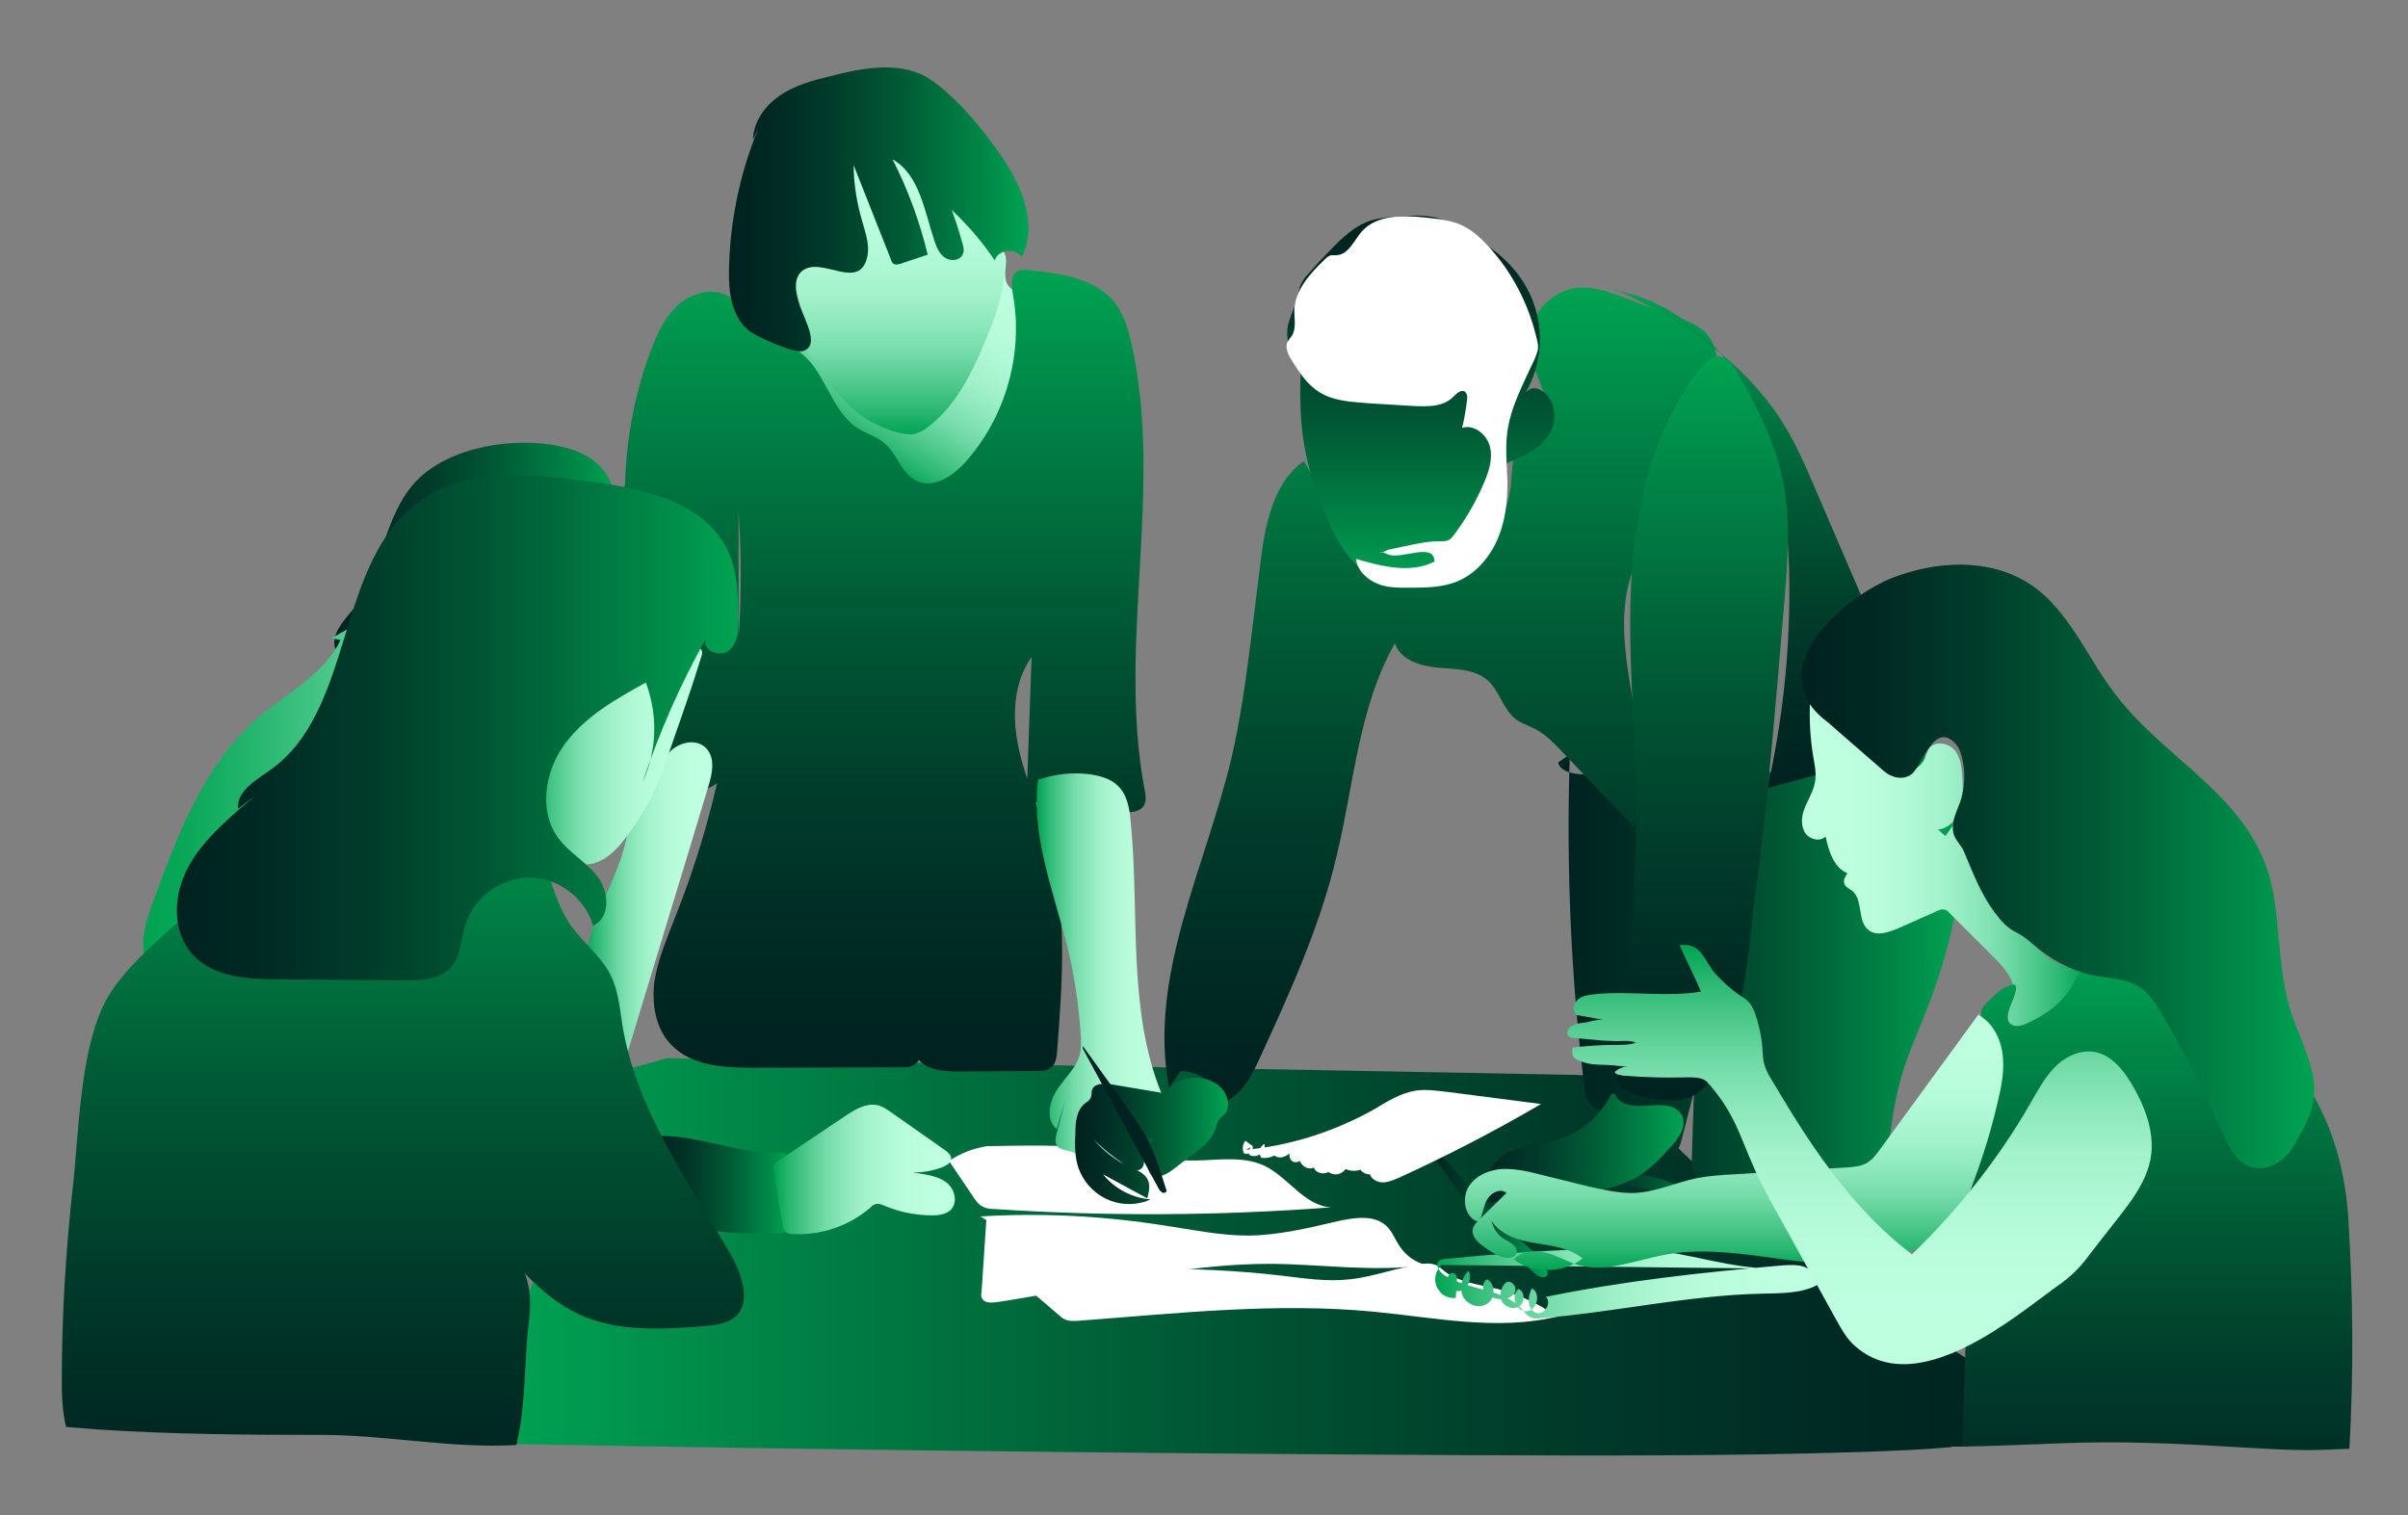 <?xml version="1.0" encoding="UTF-8"?>
<!-- Generator: Adobe Illustrator 27.1.0, SVG Export Plug-In . SVG Version: 6.00 Build 0)  -->
<svg xmlns="http://www.w3.org/2000/svg" xmlns:xlink="http://www.w3.org/1999/xlink" version="1.1" id="Calque_1" x="0px" y="0px" viewBox="0 0 451.9 284.4" style="enable-background:new 0 0 451.9 284.4;" xml:space="preserve">
<rect x="0" y="0" width="451.9" height="284.4" fill="#808080" stroke="none"/>
<style type="text/css">
	.st0{fill:url(#SVGID_1_);}
	.st1{fill:url(#SVGID_00000090273655408582053100000002647401336098740109_);}
	.st2{fill:url(#SVGID_00000051361019830079307600000008575786846715506053_);}
	.st3{fill:url(#SVGID_00000102518605864971454540000004661213309929260198_);}
	.st4{fill:url(#SVGID_00000072964316020093257420000001457591703855673991_);}
	.st5{fill:url(#SVGID_00000149347606984312953720000006672831909450587798_);}
	.st6{fill:url(#SVGID_00000000213910335146894200000009880486878079934396_);}
	.st7{fill:url(#SVGID_00000016034010331625390900000010863972566486261895_);}
	.st8{fill:url(#SVGID_00000097481130885043500210000011060541594599317685_);}
	.st9{fill:#FFFFFF;}
	.st10{fill:url(#SVGID_00000085938943046401281080000018130221976872192699_);}
	.st11{fill:url(#SVGID_00000030469735631546123100000000080505833686295975_);}
	.st12{fill:url(#SVGID_00000090286695106430237110000006911101175788520369_);}
	.st13{fill:url(#SVGID_00000077307461522526432250000016807474479739800193_);}
	.st14{fill:url(#SVGID_00000119823350592930846130000004744339906921491643_);}
	.st15{fill:url(#SVGID_00000079468418370755055480000003964280650528283287_);}
	.st16{fill:url(#SVGID_00000034063077125219052910000003864117537198256575_);}
	.st17{fill:url(#SVGID_00000065043165840065925320000006714507312088307378_);}
	.st18{fill:url(#SVGID_00000119090450817805477390000014088307270309536663_);}
	.st19{fill:url(#SVGID_00000019678861219610003740000006204848224903417753_);}
	.st20{fill:url(#SVGID_00000060017878534196120520000018172455826494951046_);}
	.st21{fill:url(#SVGID_00000174588257442957990040000010083104270238487697_);}
	.st22{fill:url(#SVGID_00000174589131929914987230000016034315842284153261_);}
	.st23{fill:url(#SVGID_00000173868455338877878980000002406500721258423997_);}
	.st24{fill:url(#SVGID_00000178206119305707719870000000759869996821341367_);}
	.st25{fill:url(#SVGID_00000034773414082605305610000013495899483399497394_);}
	.st26{fill:url(#SVGID_00000170982585495538164000000007257273459698700424_);}
	.st27{fill:url(#SVGID_00000052796311354700757220000004124844850509293455_);}
	.st28{fill:url(#SVGID_00000023241723483601292010000006674567965443012252_);}
	.st29{fill:url(#SVGID_00000017494991870102075490000000248577068483493773_);}
	.st30{fill:url(#SVGID_00000124119218589692515640000016108866438470995842_);}
	.st31{fill:url(#SVGID_00000019678660815537199820000018009695300011532959_);}
	.st32{fill:#002220;}
	.st33{fill:none;}
</style>
<linearGradient id="SVGID_1_" gradientUnits="userSpaceOnUse" x1="161.707" y1="200.077" x2="185.426" y2="241.161" gradientTransform="matrix(1 0 0 -1 0 286.182)">
	<stop offset="0" style="stop-color:#00A352"></stop>
	<stop offset="8.000000e-02" style="stop-color:#28B670"></stop>
	<stop offset="0.18" style="stop-color:#4FC98D"></stop>
	<stop offset="0.28" style="stop-color:#72DAA7"></stop>
	<stop offset="0.39" style="stop-color:#8DE8BC"></stop>
	<stop offset="0.5" style="stop-color:#A3F2CC"></stop>
	<stop offset="0.63" style="stop-color:#B2F9D7"></stop>
	<stop offset="0.78" style="stop-color:#BBFEDE"></stop>
	<stop offset="1" style="stop-color:#BEFFE0"></stop>
</linearGradient>
<path class="st0" d="M161.5,65.7l-9.4-0.9c-0.7-0.1-1.5-0.1-2.1,0.2c-0.7,0.4-1,1.2-1.1,2c-0.3,2.6,1.3,5.1,3.2,6.8  c2,1.7,4.3,2.9,6.3,4.6c2.7,2.2,4.5,5.3,6.7,8c2.2,2.7,4.9,5.2,8.3,5.9c3.5,0.7,7.2-0.8,9.9-3.3c2.6-2.4,4.4-5.7,5.7-9.1  c2.1-5.3,3.5-10.8,4-16.5c0.3-3,0.1-6.5-2.2-8.4c-0.5-0.4-1.1-0.8-1.5-1.3c-1-1.2-0.6-3-0.5-4.5s-0.9-3.5-2.5-3.2  c0.2,6.6-0.1,13.4-3.1,19.3c-1.7,3.4-4.3,6.3-7.4,8.5c-1.1,0.8-2.4,1.5-3.8,1.6c-2.6,0.1-4.7-1.9-6.2-4s-2.8-4.5-5-5.7"></path>
<linearGradient id="SVGID_00000159440615896912928830000011949163568317144221_" gradientUnits="userSpaceOnUse" x1="388.709" y1="50.333" x2="92.782" y2="50.333" gradientTransform="matrix(1 0 0 -1 0 286.182)">
	<stop offset="0" style="stop-color:#002220"></stop>
	<stop offset="0.14" style="stop-color:#002923"></stop>
	<stop offset="0.34" style="stop-color:#003C2A"></stop>
	<stop offset="0.58" style="stop-color:#005B36"></stop>
	<stop offset="0.84" style="stop-color:#008647"></stop>
	<stop offset="1" style="stop-color:#00A352"></stop>
</linearGradient>
<path style="fill:url(#SVGID_00000159440615896912928830000011949163568317144221_);" d="M366.7,271.5c0.5,0,1,0,1.5,0  c6.9-0.8,13.8-2.1,20.5-4.6c-20.4-11.9-40.2-25-59.1-39.2c-6.4-4.8-12.7-9.7-18.2-16c-2.8-3.2-5.6-6.9-9.1-8.6  c-2.7-1.3-5.7-1.4-8.6-1.4l-168.5-3.1l-7.3,2C106.4,220.3,97.8,243.1,93,267c-0.2,1.1-0.4,2.3,0.2,3.2c0.5,0.8,1.4,0.8,2.2,0.8  c59.7,1.1,119.4,1.8,179.1,2.1c25,0.1,50,0.2,75-0.6c5.5-0.2,11.1-0.4,16.6-0.9C366.2,271.5,366.5,271.5,366.7,271.5z"></path>
<linearGradient id="SVGID_00000049220636997368583570000007539528340698062228_" gradientUnits="userSpaceOnUse" x1="292.516" y1="99.144" x2="367.748" y2="99.144" gradientTransform="matrix(1 0 0 -1 0 286.182)">
	<stop offset="0" style="stop-color:#002220"></stop>
	<stop offset="0.14" style="stop-color:#002923"></stop>
	<stop offset="0.34" style="stop-color:#003C2A"></stop>
	<stop offset="0.58" style="stop-color:#005B36"></stop>
	<stop offset="0.84" style="stop-color:#008647"></stop>
	<stop offset="1" style="stop-color:#00A352"></stop>
</linearGradient>
<path style="fill:url(#SVGID_00000049220636997368583570000007539528340698062228_);" d="M294.6,141.6c-0.7,21,0.2,42.1,2.8,62.9  c0,0.6,0.2,1.3,0.5,1.9c0.4,0.8,1.2,1.3,1.9,1.8c4.2,2.8,8.6,5.4,13.1,7.7c0.3,0.2,0.6,0.3,1,0.3c0.9,0,1.4-1.1,1.6-2  c0.8-3.1,1.6-6.2,2.4-9.3l-0.4,12.7c0,0.8,0,1.7,0.3,2.4c0.3,0.5,0.7,1,1.2,1.3l7.2,6.2c2.7,2.3,5.4,4.6,8.6,6.1  c2.2,1.1,4.7,1.7,7,2.3c1.2,0.3,2.5,0.6,3.7,0.2c0.8-0.3,1.4-1,2-1.6c3.6-4.2,5.2-9.7,6.2-15.2c1-5.4,1.4-11,2.9-16.4  c1.3-4.9,3.5-9.5,5.3-14.2c1.5-3.9,2.8-7.9,3.8-11.9c1.3-5,2.2-10.2,1.8-15.4c-0.3-4.2-1.6-8.3-3-12.3c-1.5-4.5-3.7-9.5-8.1-11.2  c-3.4-1.4-7.4-0.4-10.7,1.2s-6.4,3.7-9.9,4.9c-2.9,1-5.9,1.3-8.9,1.5c-10.1,0.7-20.2,0.6-30.3-0.2c-1.7-0.1-3.8-0.6-4.2-2.2"></path>
<linearGradient id="SVGID_00000116925034186571190930000007449271231064914069_" gradientUnits="userSpaceOnUse" x1="62.674" y1="178.421" x2="116.102" y2="178.421" gradientTransform="matrix(1 0 0 -1 0 286.182)">
	<stop offset="0" style="stop-color:#002220"></stop>
	<stop offset="0.14" style="stop-color:#002923"></stop>
	<stop offset="0.34" style="stop-color:#003C2A"></stop>
	<stop offset="0.58" style="stop-color:#005B36"></stop>
	<stop offset="0.84" style="stop-color:#008647"></stop>
	<stop offset="1" style="stop-color:#00A352"></stop>
</linearGradient>
<path style="fill:url(#SVGID_00000116925034186571190930000007449271231064914069_);" d="M78.1,90.3c6.3-6.6,18.7-8.4,27.2-6.5  c5.2,1.2,9.2,3.9,10.1,9.5c0.8,5.2,1.4,12.1-0.9,16.9c-2,4.3-5.6,7.7-9.2,10.9c-6,5.3-12.7,10.6-20.7,11.2  c-8.4,0.6-16.4-4.2-21.7-10.6c-0.8-2.7,1.6-5.2,3.4-7.4C71.8,107.3,71.9,96.8,78.1,90.3z"></path>
<linearGradient id="SVGID_00000011002512647066620570000005391705335774829967_" gradientUnits="userSpaceOnUse" x1="113.724" y1="149.012" x2="119.945" y2="149.012" gradientTransform="matrix(1 0 0 -1 0 286.182)">
	<stop offset="0" style="stop-color:#00DDEF"></stop>
	<stop offset="0.94" style="stop-color:#002220"></stop>
</linearGradient>
<path style="fill:url(#SVGID_00000011002512647066620570000005391705335774829967_);" d="M119.1,132.3c-3.8,1.7-6,6.3-5.2,10.3  l5.7-9.3c0.2-0.4,0.4-0.8,0.3-1.2c-0.1-0.4-0.7-0.6-0.9-0.3"></path>
<linearGradient id="SVGID_00000110450614960220895720000009543552024305661312_" gradientUnits="userSpaceOnUse" x1="165.76" y1="84.946" x2="165.76" y2="235.611" gradientTransform="matrix(1 0 0 -1 0 286.182)">
	<stop offset="0" style="stop-color:#002220"></stop>
	<stop offset="0.14" style="stop-color:#002923"></stop>
	<stop offset="0.34" style="stop-color:#003C2A"></stop>
	<stop offset="0.58" style="stop-color:#005B36"></stop>
	<stop offset="0.84" style="stop-color:#008647"></stop>
	<stop offset="1" style="stop-color:#00A352"></stop>
</linearGradient>
<path style="fill:url(#SVGID_00000110450614960220895720000009543552024305661312_);" d="M117.3,91c0.2-8.6,1.8-17.1,4.8-25.1  c1.2-3.2,2.6-6.4,5.2-8.7s6.5-3.3,9.4-1.6c2.7,1.5,4,4.8,6.4,6.8c2,1.5,4.6,2.1,6.7,3.5c5.1,3.4,6,11.2,11.2,14.5  c1.6,1,3.5,1.5,5,2.8c2.4,2,3.2,5.8,6.1,7.1c3.1,1.4,6.7-0.9,9-3.5c7.6-8.4,11-20.4,9-31.5c-0.3-1.6-0.5-3.6,0.9-4.4  c0.6-0.3,1.3-0.3,2-0.2c6.1,0.6,12.9,1.5,16.5,6.5c1.5,2.1,2.2,4.6,2.8,7.1c6.2,27.4-2.7,56.3,2.5,83.9c0.2,1,0.4,2.2-0.2,3.1  c-0.8,1.1-2.3,1.2-3.7,1.1l-11.7-0.6c-2.1-0.1-4.5-0.4-5.7-2.1c-0.8-1.2-0.7-2.6-0.7-4c0.3-7.5,0.5-14.9,0.8-22.4  c-3.5,4.9-3.7,11.4-2.4,17.3s3.9,11.4,5.5,17.1c3.7,12.7,2.7,26.3,1.7,39.4c-0.1,1.2-0.2,2.5-1.1,3.2c-0.8,0.7-1.9,0.7-3,0.7  l-14.4,0.1c-3,0-6.6-0.3-7.9-2.9c1.3,0.5-0.5,2.1-1.9,2.1l-28.3,0.1c-5.6,0-12-0.2-15.9-4.4c-2.9-3-3.6-7.6-3.1-11.7  c0.6-4.1,2.3-8,3.8-11.9c9.7-24.2,13.8-50.4,12-76.4l0,38.5c0,3.2,0,6.4-1.4,9.3s-4.5,5.1-7.6,4.4c-4.1-0.9-5.6-6-6.2-10.2  l-7.1-44.9"></path>
<linearGradient id="SVGID_00000078732432814194837910000002267998234057037997_" gradientUnits="userSpaceOnUse" x1="270.471" y1="79.506" x2="270.471" y2="232.193" gradientTransform="matrix(1 0 0 -1 0 286.182)">
	<stop offset="0" style="stop-color:#002220"></stop>
	<stop offset="0.14" style="stop-color:#002923"></stop>
	<stop offset="0.34" style="stop-color:#003C2A"></stop>
	<stop offset="0.58" style="stop-color:#005B36"></stop>
	<stop offset="0.84" style="stop-color:#008647"></stop>
	<stop offset="1" style="stop-color:#00A352"></stop>
</linearGradient>
<path style="fill:url(#SVGID_00000078732432814194837910000002267998234057037997_);" d="M245.2,86.2c-6.3,4-7.8,12.3-8.7,19.7  l-1.6,13.1c-1,7.8-2,15.6-3.8,23.3c-4.9,20.6-15.7,41-11.7,61.8l2.2-3.1c3.6,0.2,6.9,2.4,8.5,5.7c3.2-1.6,4.9-5,6.4-8.3  c5.6-12.2,11.2-24.5,14.3-37.6c3.3-13.5,4.1-28,11-40.1c0.9,3.1,4.7,4.3,8,4.6c3.2,0.3,6.8,0.2,9.3,2.3c2.3,2,3,5.6,5.4,7.4  c1.2,0.9,2.8,1.3,4.1,2.1c1.6,0.9,2.8,2.2,4.1,3.5l14,14.7c5.1-15.6-6.1-33.4-0.1-48.7c2.5-6.4,7.6-11.3,11.1-17.2  c3.6-6.2,5.3-13.4,4.7-20.6c-0.2-1.9-0.5-3.9-1.6-5.5c-1.4-2-3.9-3-6.2-3.8l-9.7-3.6c-2.8-1.1-5.8-2.1-8.8-1.9  c-5.2,0.5-9.5,5.5-9.2,10.7c0.2,3.4,2.1,6.4,3,9.7c1,3.3,0.6,7.5-2.3,9.2c-1,0.6-2.1,0.8-2.9,1.6c-0.9,1-0.9,2.4-1,3.8  c-0.3,7-3.5,14.1-9.2,18c-5.7,4-14.2,4.2-19.4-0.5c-5.6-5-6.2-13.6-10.4-19.9"></path>
<linearGradient id="SVGID_00000085224039143230061080000018300335681277461394_" gradientUnits="userSpaceOnUse" x1="330.296" y1="138.312" x2="330.296" y2="232.614" gradientTransform="matrix(1 0 0 -1 0 286.182)">
	<stop offset="0" style="stop-color:#002220"></stop>
	<stop offset="0.14" style="stop-color:#002923"></stop>
	<stop offset="0.34" style="stop-color:#003C2A"></stop>
	<stop offset="0.58" style="stop-color:#005B36"></stop>
	<stop offset="0.84" style="stop-color:#008647"></stop>
	<stop offset="1" style="stop-color:#00A352"></stop>
</linearGradient>
<path style="fill:url(#SVGID_00000085224039143230061080000018300335681277461394_);" d="M301.6,53.6c13,5.8,25.5,13.8,33,25.8  c2.4,3.8,4.2,8,6,12.2l17,39.5c1.3,2.9,2.4,6.7,0.1,9c-1,1-2.4,1.4-3.8,1.8l-22.2,6c2.8-12.5,4.2-25.3,4.1-38.1  c-0.1-11.6-1.4-23.4-6.5-33.8c-5.1-10.4-14.4-19.2-25.7-21.4"></path>
<linearGradient id="SVGID_00000140698963159091275970000007525253634857348502_" gradientUnits="userSpaceOnUse" x1="266.662" y1="245.583" x2="266.662" y2="176.127" gradientTransform="matrix(1 0 0 -1 0 286.182)">
	<stop offset="0" style="stop-color:#002220"></stop>
	<stop offset="0.14" style="stop-color:#002923"></stop>
	<stop offset="0.34" style="stop-color:#003C2A"></stop>
	<stop offset="0.58" style="stop-color:#005B36"></stop>
	<stop offset="0.84" style="stop-color:#008647"></stop>
	<stop offset="1" style="stop-color:#00A352"></stop>
</linearGradient>
<path style="fill:url(#SVGID_00000140698963159091275970000007525253634857348502_);" d="M244.1,69.8c-0.2,5.2-0.1,10.4,1,15.5  c0.7,3.6,2,7,3.3,10.4c1.5,3.7,3.2,7.5,6.2,10.2c3.3,2.9,7.6,4.4,11.9,4c4.3-0.4,8.4-2.4,11.3-5.7c3.6-4.1,5.2-9.6,4.4-15  c-0.1-0.5-0.2-1.1,0-1.6c0.3-0.6,1-0.9,1.6-1.1c2.8-1.1,5.7-2.7,7.1-5.3c1.5-2.6,0.9-6.6-1.8-8c-0.5-0.3-1.1-0.4-1.6-0.3  c-0.4,0.1-0.8,0.4-1.1,0.7c-1,1-1.9,2.1-2.5,3.4c6.8-7.6,6.8-19.1-0.1-26.8c-2.5-2.9-5.8-4.9-9.1-6.9c-1.3-0.8-2.6-1.6-4-2.1  c-2.6-0.9-5.4-0.8-8.1-0.6c-1.8,0.1-3.7,0.3-5.4,0.8c-3,1-5.4,3.3-7.6,5.6c-1.4,1.4-2.7,2.8-4,4.3c-0.6,0.6-1,1.2-1.4,1.9  c-0.4,0.8-0.5,1.7-0.7,2.6c-0.5,2-1.6,3.8-1.9,5.9c-0.3,2.8,1.1,5.4,2.5,7.9"></path>
<path class="st9" d="M249.7,74.6c2.4,0.8,4.9,0.9,7.4,1.1l8.2,0.5c2.6,0.1,5.4,0.2,7.3-1.6c0.7-0.7,1.7-1.7,2.4-1  c0.4,0.4,0.4,1,0.3,1.6c-0.2,1.7-0.5,3.4-0.9,5.1c2.2-0.7,4.6,1.2,5.2,3.5c0.6,2.3-0.2,4.7-1.1,6.8c-1.4,3.3-3.1,6.3-5.2,9.2  c-1.3,1.8-1.4,1.8-3.5,1.8s-4.1,0.5-6.1,0.9l-2.8,0.6c-0.2,0-0.5,0.1-0.7,0.2c-0.4,0.2-0.9,0.5-1.3,0.4c0.6-0.2,1.1,0.2,1.7,0.4  c2.5,0.9,8.6-2.4,8.6,1.3c-4.5,2.3-9.9,0.9-14.7-0.5c0.2,2.2,2.1,3.9,4.1,4.7c2,0.8,4.3,0.7,6.5,0.7c2.7,0,5.4-0.1,7.9-1  c3.6-1.3,6.3-4.3,7.9-7.8s2-7.3,2-11.1c-0.1-2.9-0.4-5.8-0.1-8.7c0.5-5,3-9.5,5.1-14.1c0.3-0.6,0.5-1.2,0.7-1.9  c0.1-0.7,0-1.4-0.2-2.1c-1.5-6.5-4.6-12.5-9.1-17.4c-1.3-1.4-2.8-2.8-4.5-3.7c-2.3-1.2-4.9-1.4-7.5-1.7c-4.1-0.4-8.9-0.5-11.7,2.6  c-1.5,1.7-2.5,4.4-4.8,4.5c-0.3,0-0.7,0-1,0c-0.4,0.1-0.8,0.4-1.1,0.7c-2.8,2.7-5.7,5.8-5.8,9.7c0,1.6,0.4,3.4-0.5,4.8  c-0.3,0.3-0.5,0.7-0.8,1.1c-0.4,0.9,0,2,0.5,2.9C244,70.2,245.9,73.3,249.7,74.6z"></path>
<linearGradient id="SVGID_00000036942681950519711040000005557986993610450870_" gradientUnits="userSpaceOnUse" x1="391.291" y1="124.896" x2="338.125" y2="124.896" gradientTransform="matrix(1 0 0 -1 0 286.182)">
	<stop offset="0" style="stop-color:#00A352"></stop>
	<stop offset="8.000000e-02" style="stop-color:#28B670"></stop>
	<stop offset="0.18" style="stop-color:#4FC98D"></stop>
	<stop offset="0.28" style="stop-color:#72DAA7"></stop>
	<stop offset="0.39" style="stop-color:#8DE8BC"></stop>
	<stop offset="0.5" style="stop-color:#A3F2CC"></stop>
	<stop offset="0.63" style="stop-color:#B2F9D7"></stop>
	<stop offset="0.78" style="stop-color:#BBFEDE"></stop>
	<stop offset="1" style="stop-color:#BEFFE0"></stop>
</linearGradient>
<path style="fill:url(#SVGID_00000036942681950519711040000005557986993610450870_);" d="M349.1,140.7c1.7,1.6,3.5,3.3,5.8,4  c2.3,0.7,5.1,0,6.2-2.1c0.4-0.7,0.5-1.6,1-2.2c1.2-1.5,3.8-0.9,4.9,0.6c1.1,1.5,1.2,3.6,1.3,5.4s0.1,3.9-0.5,5.7  c-0.6,1.8-2.2,3.4-4.1,3.6l1.4,1.2l2.3-3.2c1.4,8.7,7,16.2,13.2,22.6c2.9,3,6.6,6.1,10.7,5.5c-2.1,4.8-5.7,8.7-10.4,11.1  c-0.9,0.4-1.9,0.8-2.8,0.4c-1.2-0.5-1.4-2.1-1.2-3.3c0.3-1.2,0.9-2.4,1-3.6c0.2-2.5-1.7-4.7-3.5-6.5l-8.6-8.6  c-0.2-0.3-0.5-0.5-0.9-0.6c-0.5-0.1-1,0.1-1.4,0.3l-7.2,3.2c-1.9,0.8-4.2,1.6-5.7,0.3c-2.1-1.7-0.9-5.6-3-7.3  c-0.5-0.4-1.3-0.7-1.5-1.4c-0.2-0.7,0.2-1.3,0.6-1.9c-2.6-1.1-3.5-4.2-4.1-6.9c-1.2,1.2-3.5,0.4-4.1-1.2c-0.7-1.6-0.2-3.4,0.5-4.9  s1.6-3.1,1.7-4.8c0.1-1.2-0.1-2.3-0.3-3.4c-0.8-4.5-1-9.1-0.5-13.6C339.8,129.1,345.6,137.4,349.1,140.7z"></path>
<linearGradient id="SVGID_00000057849329338374383070000013761690264921053358_" gradientUnits="userSpaceOnUse" x1="403.658" y1="-11.053" x2="403.658" y2="107.424" gradientTransform="matrix(1 0 0 -1 0 286.182)">
	<stop offset="0" style="stop-color:#002220"></stop>
	<stop offset="0.14" style="stop-color:#002923"></stop>
	<stop offset="0.34" style="stop-color:#003C2A"></stop>
	<stop offset="0.58" style="stop-color:#005B36"></stop>
	<stop offset="0.84" style="stop-color:#008647"></stop>
	<stop offset="1" style="stop-color:#00A352"></stop>
</linearGradient>
<path style="fill:url(#SVGID_00000057849329338374383070000013761690264921053358_);" d="M370.7,224.5c1.4-1.9,2.5-4.6,4.1-6.3  c1.4-1.5,3-2.7,4.3-4.4c1.2-1.6,2.3-3.3,3.7-4.7c1.9-2,4.3-3.4,6.7-4.8c1.5-0.9,3-1.8,4.7-2.3c1.8-0.6,2.6-0.7,3.8,0.8  c2,2.6,3.4,5.6,4.6,8.7c3.7,8.9-3.3,12.7-9.1,19c-6,6.6-12.5,12.8-20.2,17.2c-1.5,0.9-3.1,1.8-3.9,3.3c-0.6,1.1-0.6,2.4-0.6,3.6  c-0.2,5.6-0.4,11.3-0.5,16.9c6-0.1,12-0.4,17.9-0.6c11.2-0.5,22.3,0,33.6,0.7c5.4,0.3,10.9,0.7,16.3,0.5c1.6-0.1,3.2-0.1,4.8-0.2  c0.8-14.4,0.7-28.8-0.2-43.2c-1.1-16.7-7.8-28.7-20.5-39.2c-7-5.8-24.2-17.5-30.9-5.2c-1.6,3-4.2,5.4-7.2,6.9  c-1.2,0.6-3,1.8-4.4,1.2c-2.2-1,0-4.2,0.4-5.7c0.1-0.5,0.5-1.4,0.1-1.8s-1.7,0.3-2.1,0.5c-0.8,0.5-1.5,1.1-2.1,1.7  c-2,1.9-2.7,2.3-1.8,5.1c0.7,2,1.8,3.9,2,6.1c0.3,3.1-1.4,6-2.8,8.7c-3.7,7.4-5.5,15.6-5.3,23.9  C367.6,228.7,369.2,226.7,370.7,224.5z"></path>
<linearGradient id="SVGID_00000144340232544187365130000005012717762551594146_" gradientUnits="userSpaceOnUse" x1="296.329" y1="60.107" x2="323.282" y2="60.107" gradientTransform="matrix(1 0 0 -1 0 286.182)">
	<stop offset="0" style="stop-color:#002220"></stop>
	<stop offset="0.14" style="stop-color:#002923"></stop>
	<stop offset="0.34" style="stop-color:#003C2A"></stop>
	<stop offset="0.58" style="stop-color:#005B36"></stop>
	<stop offset="0.84" style="stop-color:#008647"></stop>
	<stop offset="1" style="stop-color:#00A352"></stop>
</linearGradient>
<path style="fill:url(#SVGID_00000144340232544187365130000005012717762551594146_);" d="M296.5,221c3.7,0.7,7.5-0.8,11.3-0.5  c2,0.2,3.9,0.8,5.8,1.5l9.8,3.4c-7.9,4.1-16.8,6.3-25.7,6.3c-0.5,0-1-0.1-1.2-0.5l26.3-5.7"></path>
<linearGradient id="SVGID_00000134226797189489563980000002915052399274327205_" gradientUnits="userSpaceOnUse" x1="205.394" y1="76.042" x2="217.865" y2="76.042" gradientTransform="matrix(1 0 0 -1 0 286.182)">
	<stop offset="0" style="stop-color:#00DDEF"></stop>
	<stop offset="0.94" style="stop-color:#002220"></stop>
</linearGradient>
<path style="fill:url(#SVGID_00000134226797189489563980000002915052399274327205_);" d="M205.4,196c2.9,10.3,7.1,20.1,12.5,29.4  c-0.5-5.4-3.8-10-6.1-14.9c-2-4.2-3.3-8.7-3.9-13.3c-0.1-0.7-0.2-1.5-0.7-1.9c-0.5-0.4-1.6-0.2-1.6,0.5c0.2,0.7,1.5,0.4,1.4-0.3"></path>
<linearGradient id="SVGID_00000167392200314327748340000001812169784027780792_" gradientUnits="userSpaceOnUse" x1="267.688" y1="58.816" x2="290.515" y2="58.816" gradientTransform="matrix(1 0 0 -1 0 286.182)">
	<stop offset="0" style="stop-color:#002220"></stop>
	<stop offset="0.14" style="stop-color:#002923"></stop>
	<stop offset="0.34" style="stop-color:#003C2A"></stop>
	<stop offset="0.58" style="stop-color:#005B36"></stop>
	<stop offset="0.84" style="stop-color:#008647"></stop>
	<stop offset="1" style="stop-color:#00A352"></stop>
</linearGradient>
<path style="fill:url(#SVGID_00000167392200314327748340000001812169784027780792_);" d="M268.2,215.7c5.5,8.6,12.2,16.5,19.8,23.3  c0.7,0.7,2.1,1.1,2.4,0.2c0.1-0.3,0-0.7-0.2-1c-1.1-2.4-3.4-4.1-5.4-5.9c-4.6-4-8.4-8.9-12.5-13.5c-1.4-1.5-2.8-3.1-4.7-3.9l0.9,1.1  "></path>
<linearGradient id="SVGID_00000018225872643093563450000000916643813194531739_" gradientUnits="userSpaceOnUse" x1="109.728" y1="114.35" x2="133.572" y2="114.35" gradientTransform="matrix(1 0 0 -1 0 286.182)">
	<stop offset="0" style="stop-color:#00A352"></stop>
	<stop offset="8.000000e-02" style="stop-color:#28B670"></stop>
	<stop offset="0.18" style="stop-color:#4FC98D"></stop>
	<stop offset="0.28" style="stop-color:#72DAA7"></stop>
	<stop offset="0.39" style="stop-color:#8DE8BC"></stop>
	<stop offset="0.5" style="stop-color:#A3F2CC"></stop>
	<stop offset="0.63" style="stop-color:#B2F9D7"></stop>
	<stop offset="0.78" style="stop-color:#BBFEDE"></stop>
	<stop offset="1" style="stop-color:#BEFFE0"></stop>
</linearGradient>
<path style="fill:url(#SVGID_00000018225872643093563450000000916643813194531739_);" d="M118,152.7c0.2,9.1-6.4,17-7.9,26  c-0.6,3.6-0.3,7.2,0.1,10.8c0.6,5,1.4,9.9,2.6,14.7c2.3,0.2,3.7-2.5,4.4-4.8c5.2-17.2,10.5-34.4,15.7-51.7c0.8-2.5,1.4-5.6-0.5-7.4  c-1.8-1.7-4.8-1-6.5,0.6s-2.5,4.1-3.3,6.4c-0.8,2.3-1.8,4.7-3.7,6.1"></path>
<linearGradient id="SVGID_00000075875113421345634700000012346299162864269233_" gradientUnits="userSpaceOnUse" x1="166.337" y1="204.583" x2="166.337" y2="257.659" gradientTransform="matrix(1 0 0 -1 0 286.182)">
	<stop offset="0" style="stop-color:#00A352"></stop>
	<stop offset="8.000000e-02" style="stop-color:#28B670"></stop>
	<stop offset="0.18" style="stop-color:#4FC98D"></stop>
	<stop offset="0.28" style="stop-color:#72DAA7"></stop>
	<stop offset="0.39" style="stop-color:#8DE8BC"></stop>
	<stop offset="0.5" style="stop-color:#A3F2CC"></stop>
	<stop offset="0.63" style="stop-color:#B2F9D7"></stop>
	<stop offset="0.78" style="stop-color:#BBFEDE"></stop>
	<stop offset="1" style="stop-color:#BEFFE0"></stop>
</linearGradient>
<path style="fill:url(#SVGID_00000075875113421345634700000012346299162864269233_);" d="M144.4,55.1c0.7,2.2,1.8,4.2,3.3,5.9  c6.7,7.8,9.5,17,20.5,20.1c1.2,0.3,2.4,0.6,3.6,0.3c0.9-0.3,1.7-0.7,2.4-1.3c6-4.6,9.1-12,11.9-19.1c3.7-9.4,3.9-18.7-5-25.4  c-8.6-6.5-14.9-9.4-25.8-5.3c-1.4,0.5-2.7,1.2-3.7,2.2c-0.8,0.9-1.4,2-1.8,3.2C147.9,40.2,142.9,50.5,144.4,55.1z"></path>
<linearGradient id="SVGID_00000008108610460573749530000008768936426128638902_" gradientUnits="userSpaceOnUse" x1="136.812" y1="246.694" x2="192.935" y2="246.694" gradientTransform="matrix(1 0 0 -1 0 286.182)">
	<stop offset="0" style="stop-color:#002220"></stop>
	<stop offset="0.14" style="stop-color:#002923"></stop>
	<stop offset="0.34" style="stop-color:#003C2A"></stop>
	<stop offset="0.58" style="stop-color:#005B36"></stop>
	<stop offset="0.84" style="stop-color:#008647"></stop>
	<stop offset="1" style="stop-color:#00A352"></stop>
</linearGradient>
<path style="fill:url(#SVGID_00000008108610460573749530000008768936426128638902_);" d="M142.3,24.2c-3.5,8.4-5.3,17.4-5.5,26.4  c-0.1,4.2,0.5,8.9,3.8,11.5c1.4,1.1,8.5,4.3,10.1,3.8c3.3-1.1,0.2-5.9-0.7-8.9c-0.7-2.1-1.2-4.8,0.6-6.2c3.7-2.8,10.8,4.1,12.2-2.8  c0.4-2.2-0.4-4.3-1-6.5c-1-3.4-1.6-7-1.6-10.5c2.3,5.9,4.7,11.8,7,17.7c0.1,0.4,0.3,0.8,0.7,0.9s0.8,0,1.1-0.1l5.1-1.7  c-1.5-6.2-3.7-12.2-6.6-17.9c5.1,2.9,6,9.8,7.9,15.4c0.4,1.2,0.9,2.4,2,3.1c1.1,0.7,2.8,0.5,3.3-0.7c0.3-0.7,0.1-1.4-0.1-2.1  c-0.6-2.1-1.2-4.1-2-6.2c3.1,2.9,5.8,6.1,8.1,9.5c0.5-2.1,4-2.5,5-0.6c3.3-6.4-0.2-14.1-4.4-19.9c-2.9-4.1-6.2-8.1-10-11.4  c-1.1-1-2.4-1.9-3.7-2.7c-5.4-2.8-11.9-1.5-17.8,0c-3.3,0.8-6.6,1.7-9.4,3.6s-5,4.9-5.1,8.3"></path>
<path class="st9" d="M184,228.3c11.5-0.7,23.1-0.1,34.5,1.7c5.3,0.8,10.5,1.9,15.9,1.9c5.6-0.1,11.1-1.4,16.6-2.7  c3.2-0.7,7-1.3,9.3,1c1,1,1.5,2.4,2.3,3.6c1.2,1.8,2.9,3.1,5,3.6c-9.5,1.4-19.2-0.1-28.8-0.2c-17.5-0.1-34.5,4.6-51.8,7.2  c-1,0.1-2.2,0.2-2.7-0.7c-0.2-0.4-0.2-0.8-0.1-1.2c0.3-4.5,0.6-9,0.9-13.5"></path>
<path class="st9" d="M193.2,242.1l5.5,4.7c0.4,0.4,0.8,0.7,1.3,0.9c0.7,0.3,1.5,0.2,2.2,0.2c18.6-1.4,37.3-3.5,55.8-1.7  c11.4,1.1,23,3.6,34.2,0.9c-3.4-2.4-7.2-4.2-11.2-5.2c-3.4-0.8-7.1-1.2-9.9-3.3c-0.6-0.5-1.2-1.1-2-1.3c-0.6-0.2-1.3-0.2-2-0.1  c-4.7,0.6-9.1,2.4-13.8,2.9c-4.3,0.5-8.6-0.2-12.9-0.7c-16.4-1.9-33-1.6-49.4,0.7"></path>
<linearGradient id="SVGID_00000052795173439358887590000011347809045437491610_" gradientUnits="userSpaceOnUse" x1="269.31" y1="45.321" x2="340.981" y2="45.321" gradientTransform="matrix(1 0 0 -1 0 286.182)">
	<stop offset="0" style="stop-color:#00A352"></stop>
	<stop offset="8.000000e-02" style="stop-color:#28B670"></stop>
	<stop offset="0.18" style="stop-color:#4FC98D"></stop>
	<stop offset="0.28" style="stop-color:#72DAA7"></stop>
	<stop offset="0.39" style="stop-color:#8DE8BC"></stop>
	<stop offset="0.5" style="stop-color:#A3F2CC"></stop>
	<stop offset="0.63" style="stop-color:#B2F9D7"></stop>
	<stop offset="0.78" style="stop-color:#BBFEDE"></stop>
	<stop offset="1" style="stop-color:#BEFFE0"></stop>
</linearGradient>
<path style="fill:url(#SVGID_00000052795173439358887590000011347809045437491610_);" d="M270.6,237.4c-1.5,1.3-1.7,3.5-0.4,5  c0.7,0.9,1.9,1.3,3,1.2l0.2-3.1c0.1-0.7-0.1-1.6-0.8-1.6c-0.2,0-0.5,0.1-0.6,0.3c-1.1,1.2,0.3,3.4,1.9,3.1c1.6-0.3,2.4-2.4,1.7-3.8  c-1.3,1.2-1.8,3.3-1,4.9c0.9,1.6,3.1,2.3,4.6,1.2c1.5-1,1.4-3.7-0.1-4.5c-0.9,0.4-1,1.8-0.4,2.5s1.6,1.1,2.6,1.2  c1.2,0.1,2.5-0.2,3-1.3c0.5-1.1-0.9-2.5-1.8-1.7c-0.9,0.9-1.2,2.4-0.6,3.5c0.6,1.1,2.3,1.6,3.3,0.8s1-2.6-0.2-3.2  c-1.6,1.1-0.5,4.3,1.5,4.2s2.7-3.4,1-4.3c-0.9,1.5-0.9,4.1,0.8,4.6c1.5,0.5,3-1.9,1.8-3c14.6-3,29.4-4.6,44.3-5.9  c1.5-0.1,3-0.2,4.3,0.3s2.5,1.9,2.3,3.4c-3.1,1.6-6.8,1.5-10.4,1.6c-13.9,0.3-27.6,3.5-41.5,4.6c-0.7,0.1-1.5,0.1-2.1-0.3  c-0.5-0.3-0.8-0.8-1.2-1.2c-3.5-4.2-10.2-3.6-14.8-6.6c-0.9-0.6-1.8-2-0.9-2.7c0.3-0.2,0.6-0.3,0.9-0.3c8.9-0.9,17.7-1.5,26.6-1.9  c3.6-0.2,7.3-0.3,10.9,0c8.2,0.7,16.2,3.7,24.5,3.7"></path>
<path class="st9" d="M235.1,215.1l-1.4-1c-0.5,0.7-0.6,1.5-0.3,2.3c0.8,0.6,2.1-0.5,1.6-1.4c-0.5,0.4-0.7,1.1-0.6,1.7  c1.3,0.9,3.3-0.5,2.9-2c-0.8,0.4-1.2,1.4-0.8,2.2c0.1,0.1,0.1,0.3,0.2,0.4c1.5,0.2,2.9-0.4,3.8-1.6c0-0.9-1.6-0.8-1.8,0.1  c-0.1,0.9,0.9,1.6,1.8,1.4c0.9-0.1,1.6-0.8,2.2-1.4c-1.1,0-0.9,2.1,0.2,2.3c1.1,0.2,2-0.9,2.4-1.9l-1.5-0.2c-0.5,1.4,0.5,3.2,2,3.3  c1.5,0,2.5-2.2,1.4-3.1c-0.8,0.8-1.1,2.2-0.5,3.2c0.6,1,2.3,1.1,3,0.2c0.7-1-0.5-2.6-1.5-2.1c-0.3,1.5,1.1,3,2.6,2.9  s2.6-1.8,2.1-3.2c-0.7,0.3-1.1,1-1,1.8c1.6,1.3,4.2,0.8,5.3-0.9c-0.8-0.4-1.7-0.4-2.5,0c0.1,1.3,1.2,2.4,2.5,2.3  c0.9,0,1.8-0.6,2.2-1.5c-0.6-0.9-2.3-0.2-2.4,0.9c-0.1,1.1,1.1,2,2.2,2.1c1.1,0.1,2.2-0.4,3.2-0.8c9.2-4.2,18.1-8.8,26.8-13.9  l-17.8-2.3c-1.9-0.2-3.9-0.5-5.8-0.2c-2.9,0.5-5.4,2.1-7.9,3.6c-7.4,4.1-15.5,6.7-23.9,7.5"></path>
<path class="st9" d="M185.8,215.1c6.7-0.1,13.5-0.3,20.2,0.5c6.2,0.7,12.4,2.3,18.6,2.2c4.2-0.1,8.7-0.8,12.5,0.9  c4.6,2.1,7.6,7.6,12.7,7.9c-21.1,1.6-42.3,1.7-63.4,0.3c-0.7,0-1.3-0.1-1.9-0.4c-0.9-0.4-1.5-1.3-2-2.1l-4.4-6.5  c2.2-1.5,4.6-2.4,7.2-2.8"></path>
<linearGradient id="SVGID_00000075854813193788151630000006886015805552434581_" gradientUnits="userSpaceOnUse" x1="194.583" y1="104.431" x2="218.972" y2="104.431" gradientTransform="matrix(1 0 0 -1 0 286.182)">
	<stop offset="0" style="stop-color:#00A352"></stop>
	<stop offset="8.000000e-02" style="stop-color:#28B670"></stop>
	<stop offset="0.18" style="stop-color:#4FC98D"></stop>
	<stop offset="0.28" style="stop-color:#72DAA7"></stop>
	<stop offset="0.39" style="stop-color:#8DE8BC"></stop>
	<stop offset="0.5" style="stop-color:#A3F2CC"></stop>
	<stop offset="0.63" style="stop-color:#B2F9D7"></stop>
	<stop offset="0.78" style="stop-color:#BBFEDE"></stop>
	<stop offset="1" style="stop-color:#BEFFE0"></stop>
</linearGradient>
<path style="fill:url(#SVGID_00000075854813193788151630000006886015805552434581_);" d="M194.9,145.7c-1.6,10.7,2.7,21.2,5.3,31.6  c1.4,5.5,2.2,11.1,2.6,16.7c0.1,1.2,0.1,2.5-0.1,3.7c-0.6,2.6-2.8,4.5-4.3,6.8c-1.5,2.2-2.2,5.7-0.1,7.4l1.6-5.4l-1.6,6.2  c-0.2,0.8-0.4,1.7,0.1,2.4c0.5,0.6,1.3,0.7,2.1,0.9c2.8,0.7,5.2,3.2,8,2.5c1.2-0.3,2.1-1.1,3-1.9l5.7-5c0.6-0.4,1-1,1.4-1.6  c0.7-1.5,0-3.2-0.6-4.7c-6.5-15.9-4.1-33.9-5.8-51c-0.2-2.4-0.6-5.1-2.4-6.8c-1.4-1.4-3.4-1.9-5.4-2.2c-3.2-0.4-6.5,0-9.5,1"></path>
<linearGradient id="SVGID_00000182511110150631157570000009166098045690639237_" gradientUnits="userSpaceOnUse" x1="318.914" y1="79.758" x2="318.914" y2="219.233" gradientTransform="matrix(1 0 0 -1 0 286.182)">
	<stop offset="0" style="stop-color:#002220"></stop>
	<stop offset="0.14" style="stop-color:#002923"></stop>
	<stop offset="0.34" style="stop-color:#003C2A"></stop>
	<stop offset="0.58" style="stop-color:#005B36"></stop>
	<stop offset="0.84" style="stop-color:#008647"></stop>
	<stop offset="1" style="stop-color:#00A352"></stop>
</linearGradient>
<path style="fill:url(#SVGID_00000182511110150631157570000009166098045690639237_);" d="M306.5,104.1c-1.4,14.6,0.2,29.3,0.5,43.9  c0.2,9.4-0.3,18.8-0.7,28.2c-0.3,6.1-0.6,12.3-2.6,18.1c-0.8,2.1-1.8,4.3-1.3,6.6c1,4.7,7.1,5.7,11.9,5.6  c12.4-0.1,13.9-29.6,14.9-37.1c2.6-18.9,4.1-38,5.7-57c0.6-7,1.1-14.2-0.1-21.2c-1.1-6.1-3.6-11.8-6.5-17.2  c-3.4-6.1-5.1-10.5-10.1-3.7C311,80.1,307.7,92.2,306.5,104.1z"></path>
<linearGradient id="SVGID_00000114784191552610104310000007853595082822930821_" gradientUnits="userSpaceOnUse" x1="121.749" y1="63.776" x2="148.096" y2="63.776" gradientTransform="matrix(1 0 0 -1 0 286.182)">
	<stop offset="0" style="stop-color:#002220"></stop>
	<stop offset="0.14" style="stop-color:#002923"></stop>
	<stop offset="0.34" style="stop-color:#003C2A"></stop>
	<stop offset="0.58" style="stop-color:#005B36"></stop>
	<stop offset="0.84" style="stop-color:#008647"></stop>
	<stop offset="1" style="stop-color:#00A352"></stop>
</linearGradient>
<path style="fill:url(#SVGID_00000114784191552610104310000007853595082822930821_);" d="M122,213.3c8.1-0.8,15.9,3.3,24,3  c0.7,0,1.5,0,1.9,0.6c0.2,0.4,0.3,0.8,0.2,1.2l-0.9,12.6c0.1,0.4-0.2,0.7-0.5,0.8c-0.1,0-0.2,0-0.3,0c-5.9,0.2-11.9-0.2-17.7-1.2  c-0.7-0.1-1.4-0.3-1.9-0.7c-0.5-0.5-0.7-1.1-0.8-1.7l-4.2-14.5"></path>
<linearGradient id="SVGID_00000043453106498836723570000014248851741666297755_" gradientUnits="userSpaceOnUse" x1="145.374" y1="66.631" x2="179.319" y2="66.631" gradientTransform="matrix(1 0 0 -1 0 286.182)">
	<stop offset="0" style="stop-color:#00A352"></stop>
	<stop offset="8.000000e-02" style="stop-color:#28B670"></stop>
	<stop offset="0.18" style="stop-color:#4FC98D"></stop>
	<stop offset="0.28" style="stop-color:#72DAA7"></stop>
	<stop offset="0.39" style="stop-color:#8DE8BC"></stop>
	<stop offset="0.5" style="stop-color:#A3F2CC"></stop>
	<stop offset="0.63" style="stop-color:#B2F9D7"></stop>
	<stop offset="0.78" style="stop-color:#BBFEDE"></stop>
	<stop offset="1" style="stop-color:#BEFFE0"></stop>
</linearGradient>
<path style="fill:url(#SVGID_00000043453106498836723570000014248851741666297755_);" d="M146.9,217.3l11.8-7.9  c1.8-1.2,3.8-2.4,5.9-2c1,0.2,1.8,0.8,2.7,1.4l10.1,7.1c0.5,0.4,1.1,0.8,1.1,1.5c0,0.8-0.8,1.3-1.5,1.6c-4.7,1.9-10,0.9-14.9-0.2  l10.2,1.4c1.9,0.3,3.9,0.6,5.4,1.8s2.1,3.7,0.7,5.1c-0.9,0.8-2.2,1-3.4,1c-3.1,0-6.2-0.6-9-1.8c-0.5-0.2-1.1-0.5-1.7-0.3  c-0.4,0.1-0.7,0.3-0.9,0.6c-4.1,3.5-9.3,5.3-14.7,5c-0.4,0-0.8-0.1-1.2-0.3c-0.4-0.3-0.5-0.8-0.6-1.3c-0.7-3.8-1.3-7.6-1.8-11.4"></path>
<linearGradient id="SVGID_00000092421166523565727980000008974414445845004950_" gradientUnits="userSpaceOnUse" x1="26.919" y1="137.645" x2="96.118" y2="137.645" gradientTransform="matrix(1 0 0 -1 0 286.182)">
	<stop offset="0" style="stop-color:#00A352"></stop>
	<stop offset="0.11" style="stop-color:#09A758"></stop>
	<stop offset="0.27" style="stop-color:#20B36A"></stop>
	<stop offset="0.49" style="stop-color:#47C587"></stop>
	<stop offset="0.73" style="stop-color:#7CDFAF"></stop>
	<stop offset="1" style="stop-color:#BEFFE0"></stop>
</linearGradient>
<path style="fill:url(#SVGID_00000092421166523565727980000008974414445845004950_);" d="M63.9,120.1c-2.9,6.3-9.7,9.7-15,14.2  c-10.6,8.9-15.7,22.6-20.4,35.6c-1.4,3.9-2.7,8.5-0.3,11.8c1.4,2,3.8,3,6.2,3.6c11.8,3.2,24.6-1.3,34.6-8.5  c14.8-10.8,24.8-28,26.8-46.2c0.5-4.2,0.5-8.7-1.1-12.6s-5.2-7.3-9.5-7.6c-2.4-0.2-4.8,0.7-7.1,1.6c-5.5,2.2-10.8,4.8-15.9,7.8"></path>
<linearGradient id="SVGID_00000120535328693190517500000012288447619587563932_" gradientUnits="userSpaceOnUse" x1="75.613" y1="-1.457" x2="75.613" y2="146.248" gradientTransform="matrix(1 0 0 -1 0 286.182)">
	<stop offset="0" style="stop-color:#002220"></stop>
	<stop offset="0.14" style="stop-color:#002923"></stop>
	<stop offset="0.34" style="stop-color:#003C2A"></stop>
	<stop offset="0.58" style="stop-color:#005B36"></stop>
	<stop offset="0.84" style="stop-color:#008647"></stop>
	<stop offset="1" style="stop-color:#00A352"></stop>
</linearGradient>
<path style="fill:url(#SVGID_00000120535328693190517500000012288447619587563932_);" d="M137,235.2c-8.1-13.7-17.6-27.1-20.2-42.8  c-0.5-3.3-0.8-6.6-2.3-9.6c-1.8-3.4-5-5.8-7.3-9c-3.4-4.8-4.1-11-6.9-16.2c-5-9.1-15.5-13.4-25.2-17c-1.3-0.5-2.6-1-3.9-0.7  c-1.3,0.2-2.3,1.1-3.3,2c-8.8,7.8-17.5,15.7-26,23.8c-6.8,6.5-18.1,14.3-22.3,22.6c-4.7,9.4-4.8,24.8-6,35.1  c-1.3,11.8-2,23.8-2,35.7c0,2.9,0.1,5.9,0.8,8.7c2.1,0.2,4.1,0.3,6.2,0.5c13.9,0.9,27.8,1,41.7,1c12.2,0,24.4,2.6,36.6,1.9  c0.1-0.3,0.2-0.6,0.2-0.9c1.6-7,1.3-15.4,2.1-21.9c0.5-3.8,0.4-6.4-0.7-9.4c3,3.1,6.3,5.9,10.2,7.7c7.2,3.3,15.5,2.8,23.4,2.2  c2-0.2,4.1-0.4,5.7-1.6C141.2,244.5,139.2,239.1,137,235.2z"></path>
<linearGradient id="SVGID_00000049222988858773922600000017393748492201175485_" gradientUnits="userSpaceOnUse" x1="201.708" y1="72.125" x2="230.36" y2="72.125" gradientTransform="matrix(1 0 0 -1 0 286.182)">
	<stop offset="0" style="stop-color:#002220"></stop>
	<stop offset="0.14" style="stop-color:#002923"></stop>
	<stop offset="0.34" style="stop-color:#003C2A"></stop>
	<stop offset="0.58" style="stop-color:#005B36"></stop>
	<stop offset="0.84" style="stop-color:#008647"></stop>
	<stop offset="1" style="stop-color:#00A352"></stop>
</linearGradient>
<path style="fill:url(#SVGID_00000049222988858773922600000017393748492201175485_);" d="M219.2,205.3l-10.7-1.8  c-1.4-0.2-3.3-0.2-3.6,1.2c-0.1,0.4,0,0.9-0.2,1.3c-0.2,0.5-0.7,0.8-1.1,1.1c-1.6,1.3-1.8,3.6-1.8,5.7c-0.1,1.8-0.1,3.6,0.3,5.4  c1.3,5.4,6.7,8.8,12.1,7.5c0.6-0.1,1.1-0.3,1.7-0.6c-3.5-0.3-6.7-2-8.9-4.7l8.3,4.5c0.3-1.1,0.6-2.4,0.1-3.5c-0.6-1.2-2-1.8-3.2-2.3  c-2.7-1.2-5.1-3-7-5.3c2,2,4.3,3.8,6.7,5.3c0.7,0.4,1.6,0.8,2.2,0.3c0.4-0.3,0.6-0.8,0.6-1.4c0.1-3.3-3.7-5.4-4.2-8.6  c1.5,2.1,3.5,4.6,6.1,4.1c-0.9,1.6-1.3,3.4-1.2,5.2c0,0.6,0.2,1.1,0.5,1.6c1,1.1,2.9,0.2,4.1-0.7l4.3-3.3c1.6-1.2,3.2-2.5,3.8-4.4  c0.2-0.6,0.3-1.3,0.7-1.8c0.3-0.4,0.7-0.7,1-1c1.4-1.6,0.4-4.4-1.4-5.6c-2.6-1.8-6.4-1.6-8.7,0.5"></path>
<linearGradient id="SVGID_00000157282686082525253500000000439220807736906407_" gradientUnits="userSpaceOnUse" x1="274.937" y1="70.606" x2="315.924" y2="70.606" gradientTransform="matrix(1 0 0 -1 0 286.182)">
	<stop offset="0" style="stop-color:#002220"></stop>
	<stop offset="0.14" style="stop-color:#002923"></stop>
	<stop offset="0.34" style="stop-color:#003C2A"></stop>
	<stop offset="0.58" style="stop-color:#005B36"></stop>
	<stop offset="0.84" style="stop-color:#008647"></stop>
	<stop offset="1" style="stop-color:#00A352"></stop>
</linearGradient>
<path style="fill:url(#SVGID_00000157282686082525253500000000439220807736906407_);" d="M302.4,205.3c-2.1,4.2-5.9,7.4-10.4,8.7  c-2.8,0.8-5.9,0.9-8.6,2.1c-2.7,1.2-5,4.1-4.1,6.9l-4.4,2c7.6,1.6,15.4,0.4,23-1.1c3.4-0.7,6.8-1.4,9.8-3.3c2.2-1.4,4-3.3,5.7-5.2  c1.6-1.7,3.3-4,2.2-6.1c-1.1-2.1-4-2-6.4-1.8s-5.4,0-6.1-2.2"></path>
<linearGradient id="SVGID_00000182487694885551973810000002186317961561653636_" gradientUnits="userSpaceOnUse" x1="325.385" y1="47.75" x2="325.385" y2="96.433" gradientTransform="matrix(1 0 0 -1 0 286.182)">
	<stop offset="0" style="stop-color:#00A352"></stop>
	<stop offset="8.000000e-02" style="stop-color:#28B670"></stop>
	<stop offset="0.18" style="stop-color:#4FC98D"></stop>
	<stop offset="0.28" style="stop-color:#72DAA7"></stop>
	<stop offset="0.39" style="stop-color:#8DE8BC"></stop>
	<stop offset="0.5" style="stop-color:#A3F2CC"></stop>
	<stop offset="0.63" style="stop-color:#B2F9D7"></stop>
	<stop offset="0.78" style="stop-color:#BBFEDE"></stop>
	<stop offset="1" style="stop-color:#BEFFE0"></stop>
</linearGradient>
<path style="fill:url(#SVGID_00000182487694885551973810000002186317961561653636_);" d="M371.8,189.7l-18.9,25.9  c-0.8,1.1-1.6,2.2-2.8,2.8c-1,0.5-2.2,0.6-3.4,0.7l-21.3,1.3c-2.3,0.1-4.6,0.3-6.9,0.7c-3.9,0.8-7.7,2.6-11.7,2.8  c-2.9,0.1-5.8-0.6-8.6-1.2l-9.3-2.3c-2.3-0.6-4.7-1.1-7.1-1c-2.4,0.2-4.8,1.2-6.1,3.2c-1.3,2-1,5.1,1,6.4c0.1,0.1,0.3,0.1,0.4,0.2  c0.4,0,0.6-0.4,0.8-0.7c0.5-1.2,0.6-2.6,1.4-3.7s2.4-1.8,3.4-0.9l-5.1,5c-0.5,0.5-1,1-1.2,1.7c-0.3,1.2,0.7,2.4,1.7,3.1  c0.9,0.7,1.9,1.4,3,1.9c1.2,0.6,3.2,0.8,3.5-0.5c0.3-1.2-1.3-2-2.4-2.6c-1.2-0.8-2-2-2.3-3.4c1.7,2.7,5.1,3.7,8.2,4.2  c3.1,0.5,6.5,0.9,8.9,2.9c-3.7,2.8-9.2,2.9-12.9,0.2c1.4-1.7,3.9-1.8,6-1.3s4,1.7,6,2.3c5.3,1.5,10.9-0.9,16.3-1.9  c6.4-1.2,13.1-0.4,19.6,0.5c6.5,0.9,13.1,1.8,19.6,0.8s13-4.1,16.4-9.7c0.9-1.6,1.7-3.3,2.3-5.1c1.9-5.1,3.5-10.3,4.7-15.6  c0.7-2.9,1.2-5.8,0.8-8.7c-0.4-2.9-1.9-5.8-4.5-7.2"></path>
<linearGradient id="SVGID_00000100354276315533541010000018046766849873925565_" gradientUnits="userSpaceOnUse" x1="98.404" y1="144.426" x2="131.688" y2="144.426" gradientTransform="matrix(1 0 0 -1 0 286.182)">
	<stop offset="0" style="stop-color:#00A352"></stop>
	<stop offset="8.000000e-02" style="stop-color:#28B670"></stop>
	<stop offset="0.18" style="stop-color:#4FC98D"></stop>
	<stop offset="0.28" style="stop-color:#72DAA7"></stop>
	<stop offset="0.39" style="stop-color:#8DE8BC"></stop>
	<stop offset="0.5" style="stop-color:#A3F2CC"></stop>
	<stop offset="0.63" style="stop-color:#B2F9D7"></stop>
	<stop offset="0.78" style="stop-color:#BBFEDE"></stop>
	<stop offset="1" style="stop-color:#BEFFE0"></stop>
</linearGradient>
<path style="fill:url(#SVGID_00000100354276315533541010000018046766849873925565_);" d="M123.6,130.4c1.1-2.1-0.5-5-2.9-5.2  c-1.6-0.2-3.1,0.8-4.4,1.7c-5.1,3.4-11.9,8-15.5,12.9c-4.7,6.3-2,14.9,4.3,20.3c1.1,1,2.4,1.9,4,2.1c3,0.4,5.6-1.7,7.3-3.7  c2.3-2.8,4.3-5.8,5.9-9c1.2-2.5,2.2-5.1,3.1-7.8c2.1-6.1,4.3-12.2,6.2-18.4c0.2-0.5,0.3-1.1-0.1-1.5c-1.5-1.7-4.7,0.9-5.3,2.2  c-1,2.1-1.9,4.3-2.9,6.4"></path>
<linearGradient id="SVGID_00000176030737014617764590000002151072349053132988_" gradientUnits="userSpaceOnUse" x1="33.213" y1="149.604" x2="138.496" y2="149.604" gradientTransform="matrix(1 0 0 -1 0 286.182)">
	<stop offset="0" style="stop-color:#002220"></stop>
	<stop offset="0.14" style="stop-color:#002923"></stop>
	<stop offset="0.34" style="stop-color:#003C2A"></stop>
	<stop offset="0.58" style="stop-color:#005B36"></stop>
	<stop offset="0.84" style="stop-color:#008647"></stop>
	<stop offset="1" style="stop-color:#00A352"></stop>
</linearGradient>
<path style="fill:url(#SVGID_00000176030737014617764590000002151072349053132988_);" d="M65,135.9c-6.9,5-13.6,10.3-20,15.9  c-4,3.5-8.1,7.3-10.3,12.2c-2.2,4.9-2.2,11.1,1.4,15.1c3.9,4.3,10.4,4.7,16.2,4.7l23.6,0.2c3.1,0,6.7-0.1,8.8-2.5  c1.8-2.1,1.8-5.2,2.6-7.8c1.5-5.1,6.6-9,12-9s10.5,3.8,12,9c3.3-1.4,3-6.3,0.9-9.1s-5.5-4.6-7.5-7.4c-3.7-5.1-2.4-12.7,1.4-17.7  c3.8-5.1,9.5-8.3,15.1-11.4c2.3,6.1,2.1,12.8-0.6,18.7c3.1-9.3,7-18.2,11.8-26.8c-0.7,2.1,2.8,3.5,4.5,2c1.7-1.5,1.7-4,1.7-6.3  c-0.1-4.2-0.2-8.5-2-12.3c-4.3-9.3-16.2-11.8-26.4-13.1c-10.6-1.4-22.4-2.5-31.2,3.6c-16.3,11.3-12.2,39.4-28.4,50.7  c-2.7,1.9-6.3,4-5.9,7.2"></path>
<linearGradient id="SVGID_00000024724260771732842800000000285224199645994890_" gradientUnits="userSpaceOnUse" x1="337.981" y1="123.481" x2="434.218" y2="123.481" gradientTransform="matrix(1 0 0 -1 0 286.182)">
	<stop offset="0" style="stop-color:#002220"></stop>
	<stop offset="0.14" style="stop-color:#002923"></stop>
	<stop offset="0.34" style="stop-color:#003C2A"></stop>
	<stop offset="0.58" style="stop-color:#005B36"></stop>
	<stop offset="0.84" style="stop-color:#008647"></stop>
	<stop offset="1" style="stop-color:#00A352"></stop>
</linearGradient>
<path style="fill:url(#SVGID_00000024724260771732842800000000285224199645994890_);" d="M353.4,144.6c1.4,1.3,3.6,1.9,5.2,0.8  c2.2-1.5,4.3-10.4,8.5-5.7c0.5,0.6,0.8,1.3,1,2.1c0.8,2.8,0.7,5.8-0.2,8.6c-0.6,1.7-1.6,3.5-1.4,5.4c0.1,1.7,1.5,2.6,2.1,4.1  c1.7,4,3.1,7.8,5.7,11.3c1.1,1.5,2.4,3,4.1,3.8c1.8,0.9,3,2.2,4.6,3.4c3.3,2.5,7.2,4.4,11.3,4.9c5.2,0.7,7.8,1.1,10.7,5.8  c4.6,7.6,8.5,15.6,12.2,23.8c1.1,2.4,2.4,5,4.9,6c3,1.2,6.6-0.8,8.2-3.6c2.7-4.7,5-8.4,3.6-14.2c-0.9-3.9-2.8-7.5-4-11.3  c-2.2-7-2-14.5-3.2-21.7c-2.9-17.9-19.3-24.4-29.5-37.5c-5.5-7-8.8-16.1-16.3-21c-7.5-4.9-17.5-4.4-25.9-1.1  c-7.3,2.9-20.9,13.5-15.8,22.9c0.9,1.7,2.4,3.1,4,4.3C346.8,138.9,349.9,141.5,353.4,144.6z"></path>
<linearGradient id="SVGID_00000180354580837759978870000000680709721879029900_" gradientUnits="userSpaceOnUse" x1="349.204" y1="108.69" x2="349.204" y2="29.976" gradientTransform="matrix(1 0 0 -1 0 286.182)">
	<stop offset="0" style="stop-color:#00A352"></stop>
	<stop offset="8.000000e-02" style="stop-color:#28B670"></stop>
	<stop offset="0.18" style="stop-color:#4FC98D"></stop>
	<stop offset="0.28" style="stop-color:#72DAA7"></stop>
	<stop offset="0.39" style="stop-color:#8DE8BC"></stop>
	<stop offset="0.5" style="stop-color:#A3F2CC"></stop>
	<stop offset="0.63" style="stop-color:#B2F9D7"></stop>
	<stop offset="0.78" style="stop-color:#BBFEDE"></stop>
	<stop offset="1" style="stop-color:#BEFFE0"></stop>
</linearGradient>
<path style="fill:url(#SVGID_00000180354580837759978870000000680709721879029900_);" d="M305.8,200.1c-1.2,0.1-2.4-0.1-3.6-0.2  c-1.4-0.1-2.8,0-4.1-0.3c-0.6-0.1-1.1-0.3-1.7-0.5c-0.3-0.1-0.6-0.3-0.9-0.5c-0.6-0.5-0.4-1.3-0.4-2c2.7-0.3,5.5-0.5,8.2-0.5  c1.3,0,2.5,0,3.7-0.4c-1.1-0.5-2.4-0.3-3.7-0.3c-0.8,0-1.7-0.1-2.5-0.1l-5.5-0.5c-0.4,0-0.7-0.1-1-0.4c-0.2-0.3-0.2-0.7-0.1-1  c0.4-1,1.6-1.3,2.6-1.4c1.4-0.1,2.6-0.7,4.1-0.6l-5-0.9c-0.9-0.7-0.6-2.2,0.2-2.9s2-0.9,3.1-1c6.5-0.7,13.7,0.6,20-0.5  c-1.2-2.9-2.7-5.8-4-8.7c4.1-0.6,4.6,2.9,6.6,5.2c1.4,1.6,3,3,4.7,4.2c0.8,0.5,1.6,1,2.1,1.8c0.3,0.5,0.6,1.1,0.8,1.7  c0.8,2.4,1.3,4.8,1.4,7.3c0.1,2.4,0.7,3.5,2,5.6c2.4,4,4.8,8,7.4,11.8c5.2,7.6,11.2,14.8,18.6,20.4c8.4-8,16.3-18,22.1-28.1  c1.4-2.4,2.7-4.9,4.6-6.9s4.7-3.4,7.4-3c3.3,0.5,5.6,3.4,7.3,6.3c2.1,3.6,3.7,7.6,3.6,11.7c-0.1,6.2-4.9,11.3-8.5,16l-3.2,4.1  c-1.7,2.4-3.8,4.4-6.2,6c-3.4,2.5-8.1,6.2-13.3,9.3c-8.2,4.8-17.5,8-24.5,1.8c-1.5-1.3-2.5-3.1-3.5-4.9l-10.5-19  c-1.9-3.4-3.8-6.8-5.3-10.4c-1.2-2.7-2.2-5.5-3.5-8.1c-1.3-2.6-3-5-4.9-7.1c-0.9-1-2.8-0.9-4.1-0.9c-3.8,0.1-7.5,0-11.3-0.3  c-0.4,0-0.8-0.1-1.2-0.2c-0.2,0-0.4-0.1-0.5-0.2c-0.2,0-0.3-0.2-0.2-0.3c0-0.1,0-0.1,0.1-0.2C303.9,200.5,304.8,200.1,305.8,200.1"></path>
<path class="st32" d="M203.2,196.8l14.2,26.2c0.1,0.3,0.4,0.6,0.7,0.8c0.3,0.2,0.8,0,0.8-0.3c0-0.1,0-0.3-0.1-0.4  c-1.1-3.5-2.1-6.9-3.9-10.1c-1-1.7-2.1-3.3-3.2-4.9l-8.5-11.8"></path>
<rect x="-0.8" y="-27.2" class="st33" width="455" height="340.5"></rect>
</svg>

